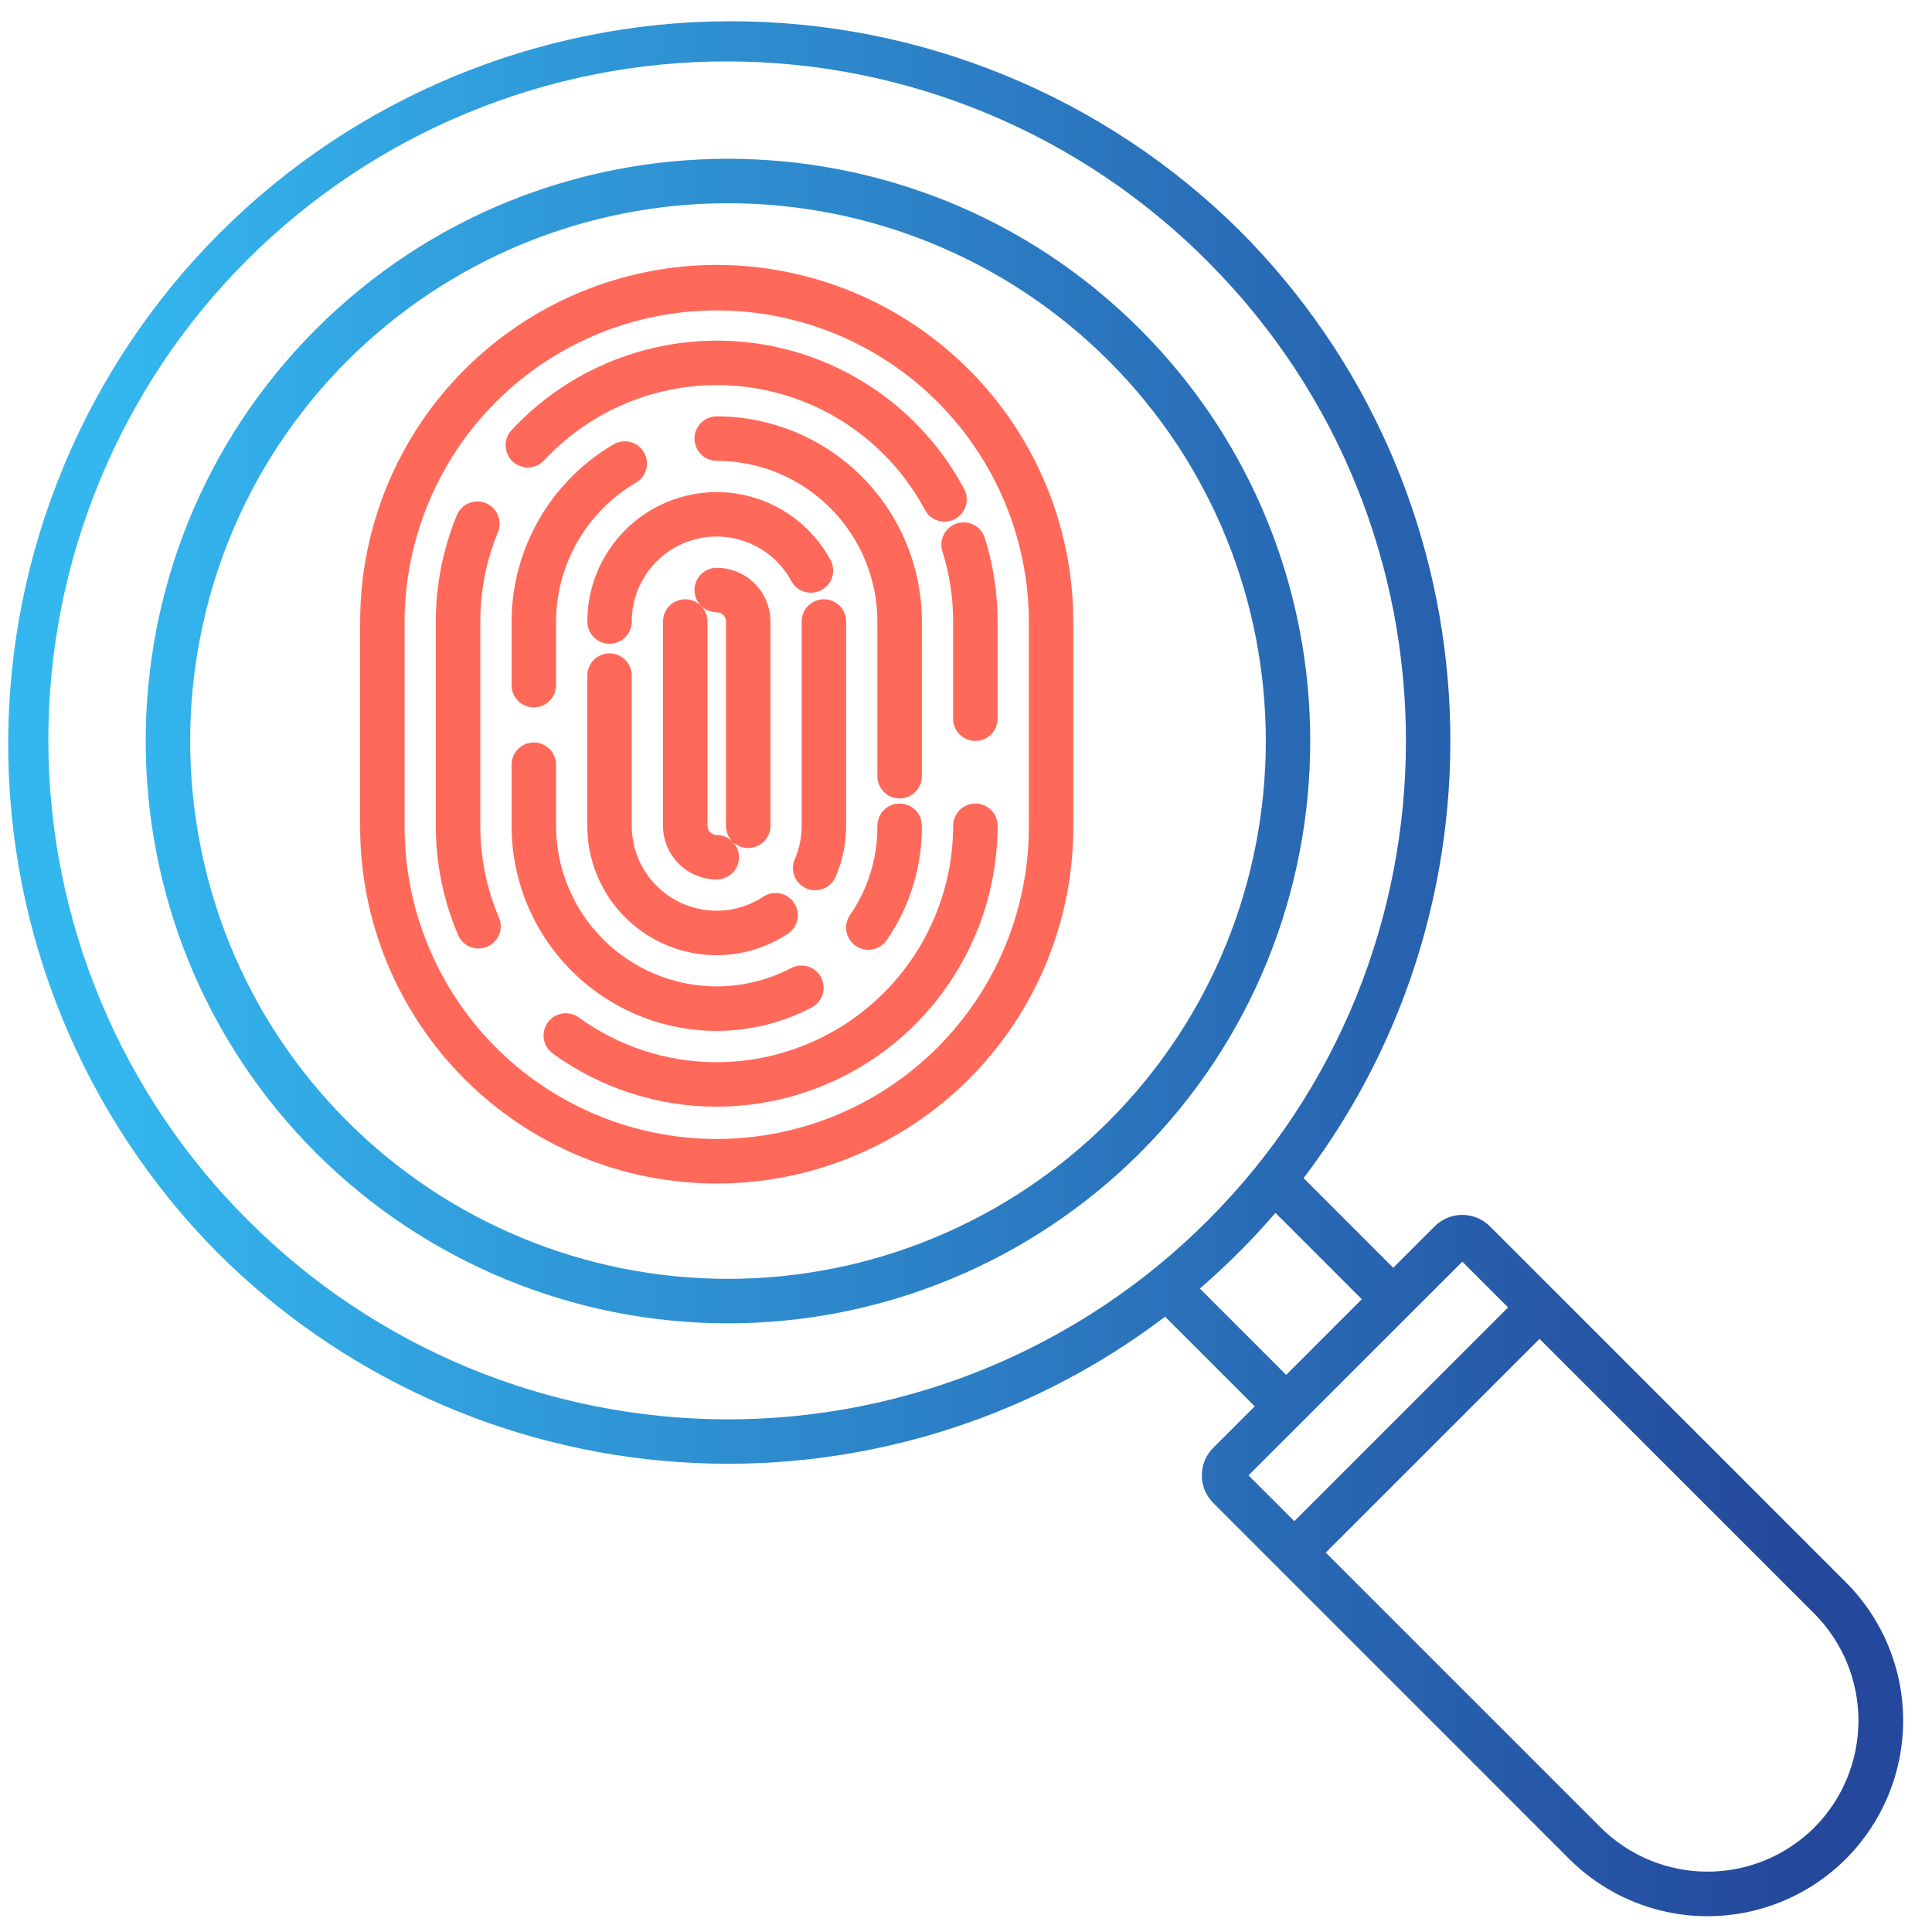 <?xml version="1.0" encoding="UTF-8"?> <svg xmlns="http://www.w3.org/2000/svg" width="46" height="46" viewBox="0 0 46 46" fill="none"><g clip-path="url(#clip0_1107_223)"><path d="M35.474 29.198C35.3 29.024 35.063 28.926 34.817 28.926C34.57 28.926 34.334 29.024 34.159 29.198L33.172 30.185L31.038 28.05C36.162 21.311 35.651 11.626 29.501 5.476C26.267 2.28 21.9 0.493 17.354 0.506C12.807 0.519 8.45 2.331 5.235 5.546C2.02 8.761 0.208 13.118 0.195 17.665C0.182 22.211 1.969 26.578 5.165 29.812C8.107 32.753 12.014 34.529 16.164 34.812C20.315 35.095 24.427 33.865 27.74 31.35L29.874 33.484L28.887 34.471C28.713 34.645 28.615 34.881 28.615 35.128C28.615 35.374 28.713 35.611 28.887 35.785L37.361 44.26C38.235 45.133 39.42 45.624 40.655 45.624C41.89 45.624 43.075 45.133 43.949 44.26C44.822 43.386 45.313 42.202 45.313 40.966C45.313 39.731 44.822 38.546 43.949 37.673L35.474 29.198ZM5.914 29.064C4.407 27.566 3.211 25.785 2.393 23.824C1.576 21.863 1.154 19.759 1.151 17.635C1.148 15.51 1.564 13.405 2.376 11.442C3.187 9.478 4.378 7.694 5.881 6.192C7.383 4.69 9.167 3.498 11.131 2.687C13.094 1.875 15.199 1.459 17.323 1.462C19.448 1.465 21.551 1.887 23.512 2.705C25.474 3.522 27.254 4.718 28.752 6.225C35.049 12.521 35.049 22.767 28.752 29.064C25.724 32.092 21.616 33.794 17.333 33.794C13.05 33.794 8.942 32.092 5.914 29.064ZM28.568 30.68C28.887 30.404 29.199 30.114 29.501 29.812C29.804 29.509 30.093 29.198 30.368 28.878L32.424 30.934L30.623 32.735L28.568 30.68ZM34.817 30.039L35.907 31.129L30.817 36.218L29.727 35.128L34.817 30.039ZM43.2 43.511C42.524 44.185 41.609 44.563 40.655 44.563C39.701 44.563 38.786 44.185 38.11 43.511L31.566 36.967L36.656 31.878L43.2 38.422C43.872 39.098 44.249 40.013 44.249 40.967C44.249 41.92 43.872 42.835 43.2 43.511ZM27.14 7.836C21.732 2.429 12.933 2.429 7.525 7.836C2.117 13.244 2.117 22.044 7.525 27.452C10.128 30.049 13.655 31.508 17.333 31.508C21.01 31.508 24.537 30.049 27.14 27.452C32.548 22.044 32.548 13.244 27.14 7.836ZM26.392 26.703C23.987 29.102 20.729 30.449 17.333 30.449C13.936 30.449 10.678 29.102 8.274 26.703C3.279 21.708 3.279 13.58 8.274 8.585C10.678 6.186 13.936 4.839 17.333 4.839C20.729 4.839 23.987 6.186 26.392 8.585C31.387 13.58 31.387 21.708 26.392 26.703Z" fill="url(#paint0_linear_1107_223)"></path><path fill-rule="evenodd" clip-rule="evenodd" d="M17.065 6.307C14.814 6.31 12.656 7.205 11.064 8.797C9.472 10.388 8.577 12.546 8.575 14.797V19.661C8.571 20.779 8.788 21.886 9.213 22.919C9.638 23.952 10.263 24.891 11.052 25.683C11.84 26.474 12.778 27.102 13.809 27.53C14.841 27.959 15.948 28.179 17.065 28.179C18.182 28.179 19.289 27.959 20.32 27.53C21.352 27.102 22.29 26.474 23.078 25.683C23.867 24.891 24.492 23.952 24.917 22.919C25.342 21.886 25.559 20.779 25.555 19.661V14.797C25.553 12.546 24.657 10.388 23.066 8.797C21.474 7.205 19.316 6.31 17.065 6.307ZM23.938 22.513C24.31 21.608 24.5 20.639 24.497 19.661V14.797C24.49 12.831 23.704 10.947 22.311 9.559C20.918 8.171 19.032 7.391 17.065 7.391C15.098 7.391 13.212 8.171 11.819 9.559C10.426 10.947 9.64 12.831 9.633 14.797V19.661C9.63 20.639 9.82 21.608 10.192 22.513C10.564 23.418 11.111 24.24 11.801 24.933C12.491 25.625 13.312 26.175 14.215 26.55C15.118 26.925 16.087 27.118 17.065 27.118C18.043 27.118 19.012 26.925 19.915 26.55C20.818 26.175 21.639 25.625 22.329 24.933C23.019 24.24 23.566 23.418 23.938 22.513ZM23.753 19.661C23.75 21.434 23.045 23.134 21.792 24.388C20.538 25.642 18.838 26.347 17.065 26.349C15.665 26.351 14.3 25.909 13.166 25.087C13.109 25.047 13.06 24.995 13.023 24.936C12.986 24.877 12.961 24.811 12.949 24.741C12.938 24.672 12.94 24.602 12.956 24.534C12.972 24.465 13.001 24.401 13.042 24.344C13.083 24.287 13.135 24.239 13.194 24.203C13.254 24.166 13.32 24.142 13.39 24.131C13.459 24.12 13.53 24.123 13.598 24.14C13.666 24.157 13.73 24.187 13.786 24.228C14.739 24.92 15.887 25.291 17.065 25.29C18.557 25.288 19.988 24.695 21.043 23.639C22.098 22.584 22.692 21.154 22.694 19.661C22.694 19.521 22.749 19.386 22.849 19.287C22.948 19.188 23.083 19.132 23.223 19.132C23.363 19.132 23.498 19.188 23.597 19.287C23.697 19.386 23.753 19.521 23.753 19.661ZM11.88 21.846C11.935 21.976 11.937 22.122 11.884 22.252C11.832 22.382 11.729 22.486 11.6 22.541C11.471 22.596 11.325 22.597 11.195 22.545C11.065 22.492 10.961 22.39 10.906 22.261C10.556 21.439 10.376 20.555 10.377 19.661V14.797C10.376 13.932 10.545 13.075 10.874 12.274C10.9 12.209 10.938 12.149 10.987 12.099C11.036 12.049 11.095 12.009 11.159 11.982C11.224 11.954 11.293 11.94 11.363 11.939C11.433 11.939 11.503 11.952 11.567 11.979C11.632 12.006 11.691 12.045 11.741 12.095C11.79 12.144 11.83 12.203 11.856 12.268C11.883 12.333 11.896 12.402 11.896 12.472C11.895 12.542 11.881 12.612 11.854 12.676C11.577 13.349 11.435 14.07 11.436 14.797V19.661C11.435 20.412 11.586 21.156 11.88 21.846ZM23.449 12.81C23.65 13.453 23.753 14.123 23.752 14.797V17.113C23.752 17.253 23.697 17.388 23.597 17.487C23.498 17.586 23.363 17.642 23.223 17.642C23.082 17.642 22.948 17.586 22.848 17.487C22.749 17.388 22.693 17.253 22.693 17.113V14.797C22.694 14.231 22.608 13.667 22.438 13.127C22.417 13.06 22.41 12.99 22.416 12.921C22.422 12.851 22.442 12.784 22.474 12.722C22.506 12.661 22.55 12.606 22.603 12.561C22.657 12.516 22.718 12.483 22.785 12.462C22.851 12.441 22.921 12.433 22.991 12.44C23.06 12.446 23.128 12.466 23.189 12.498C23.251 12.53 23.306 12.575 23.35 12.628C23.395 12.682 23.428 12.743 23.449 12.81ZM22.955 11.639C22.988 11.7 23.008 11.767 23.015 11.836C23.023 11.905 23.016 11.975 22.996 12.042C22.976 12.109 22.943 12.171 22.899 12.225C22.856 12.278 22.802 12.323 22.74 12.356C22.679 12.389 22.612 12.41 22.543 12.417C22.474 12.424 22.404 12.418 22.337 12.398C22.203 12.357 22.09 12.265 22.023 12.142C21.602 11.353 20.999 10.676 20.264 10.167C19.529 9.658 18.683 9.332 17.796 9.216C16.909 9.1 16.008 9.198 15.166 9.501C14.325 9.804 13.569 10.303 12.959 10.958C12.912 11.01 12.855 11.052 12.791 11.081C12.728 11.111 12.659 11.127 12.589 11.13C12.519 11.133 12.449 11.122 12.383 11.097C12.318 11.073 12.258 11.036 12.206 10.988C12.155 10.94 12.114 10.882 12.085 10.818C12.057 10.754 12.041 10.685 12.039 10.615C12.037 10.545 12.049 10.475 12.074 10.41C12.1 10.345 12.138 10.285 12.186 10.234C12.91 9.457 13.809 8.864 14.809 8.505C15.808 8.145 16.879 8.029 17.932 8.166C18.985 8.304 19.99 8.69 20.864 9.294C21.738 9.898 22.454 10.702 22.955 11.639ZM12.18 18.208C12.18 18.067 12.236 17.933 12.335 17.833C12.434 17.734 12.569 17.678 12.71 17.678C12.85 17.678 12.985 17.734 13.084 17.833C13.183 17.933 13.239 18.067 13.239 18.208V19.661C13.24 20.675 13.644 21.648 14.361 22.365C15.078 23.082 16.051 23.485 17.065 23.486C17.682 23.484 18.289 23.334 18.836 23.049C18.898 23.016 18.966 22.997 19.036 22.991C19.105 22.985 19.175 22.992 19.242 23.014C19.309 23.035 19.37 23.069 19.424 23.115C19.477 23.16 19.521 23.215 19.552 23.277C19.584 23.34 19.603 23.408 19.609 23.477C19.614 23.547 19.606 23.617 19.584 23.683C19.562 23.75 19.527 23.811 19.482 23.864C19.436 23.917 19.38 23.96 19.318 23.992C18.573 24.38 17.742 24.57 16.903 24.543C16.064 24.515 15.246 24.273 14.529 23.837C13.811 23.402 13.218 22.789 12.807 22.057C12.395 21.325 12.18 20.5 12.18 19.661L12.18 18.208ZM21.949 18.481C21.949 18.622 21.893 18.756 21.794 18.856C21.695 18.955 21.56 19.011 21.42 19.011C21.279 19.011 21.145 18.955 21.045 18.856C20.946 18.756 20.89 18.622 20.89 18.481V14.797C20.889 13.783 20.486 12.811 19.768 12.094C19.052 11.377 18.079 10.973 17.065 10.972C16.925 10.972 16.79 10.916 16.691 10.817C16.591 10.717 16.535 10.583 16.535 10.442C16.535 10.302 16.591 10.167 16.691 10.068C16.79 9.969 16.925 9.913 17.065 9.913C18.36 9.914 19.602 10.429 20.517 11.345C21.433 12.261 21.948 13.502 21.95 14.797L21.949 18.481ZM15.331 10.769C15.402 10.89 15.422 11.034 15.387 11.17C15.351 11.306 15.263 11.422 15.142 11.493C14.565 11.832 14.086 12.314 13.753 12.893C13.419 13.473 13.242 14.129 13.239 14.797V16.314C13.239 16.454 13.183 16.589 13.084 16.688C12.984 16.788 12.85 16.843 12.709 16.843C12.569 16.843 12.434 16.788 12.335 16.688C12.236 16.589 12.18 16.454 12.18 16.314V14.797C12.183 13.944 12.409 13.107 12.834 12.367C13.26 11.628 13.871 11.012 14.607 10.58C14.667 10.545 14.733 10.522 14.802 10.512C14.871 10.503 14.941 10.507 15.008 10.524C15.075 10.542 15.139 10.573 15.194 10.615C15.25 10.657 15.296 10.709 15.331 10.769ZM20.239 21.785C20.669 21.162 20.896 20.422 20.89 19.665C20.89 19.595 20.903 19.526 20.929 19.462C20.955 19.398 20.994 19.339 21.043 19.289C21.091 19.24 21.149 19.2 21.213 19.173C21.278 19.146 21.346 19.132 21.416 19.132H21.42C21.559 19.132 21.694 19.187 21.793 19.285C21.892 19.384 21.948 19.518 21.949 19.657C21.957 20.631 21.665 21.583 21.112 22.385C21.032 22.501 20.91 22.58 20.772 22.606C20.634 22.631 20.491 22.601 20.376 22.522C20.26 22.442 20.18 22.32 20.155 22.182C20.129 22.044 20.159 21.901 20.239 21.785ZM15.042 16.086V19.661C15.041 20.026 15.14 20.385 15.327 20.698C15.514 21.012 15.782 21.269 16.104 21.442C16.425 21.615 16.787 21.698 17.152 21.682C17.517 21.666 17.87 21.55 18.175 21.349C18.292 21.272 18.435 21.244 18.573 21.272C18.71 21.3 18.831 21.381 18.909 21.498C18.986 21.616 19.014 21.759 18.986 21.896C18.958 22.034 18.877 22.155 18.759 22.232C18.295 22.539 17.757 22.715 17.201 22.74C16.645 22.765 16.092 22.639 15.602 22.375C15.112 22.111 14.703 21.72 14.418 21.242C14.133 20.764 13.982 20.218 13.983 19.661V16.086C13.983 15.945 14.039 15.811 14.138 15.711C14.237 15.612 14.372 15.556 14.512 15.556C14.653 15.556 14.787 15.612 14.887 15.711C14.986 15.811 15.042 15.945 15.042 16.086ZM18.922 20.459C19.032 20.208 19.088 19.936 19.087 19.661V14.797C19.087 14.657 19.143 14.522 19.242 14.423C19.342 14.324 19.476 14.268 19.617 14.268C19.757 14.268 19.892 14.324 19.991 14.423C20.091 14.522 20.146 14.657 20.146 14.797V19.661C20.147 20.081 20.061 20.497 19.893 20.881C19.837 21.009 19.732 21.11 19.602 21.16C19.471 21.211 19.326 21.209 19.198 21.153C19.07 21.097 18.969 20.993 18.917 20.863C18.866 20.733 18.867 20.588 18.922 20.459ZM17.065 11.716C17.62 11.717 18.164 11.867 18.64 12.151C19.116 12.435 19.507 12.842 19.772 13.329C19.805 13.39 19.826 13.457 19.834 13.526C19.841 13.595 19.835 13.665 19.815 13.732C19.796 13.799 19.763 13.861 19.719 13.915C19.676 13.969 19.622 14.014 19.561 14.047C19.5 14.081 19.433 14.102 19.364 14.109C19.294 14.117 19.224 14.11 19.158 14.091C19.091 14.071 19.029 14.039 18.975 13.995C18.921 13.951 18.876 13.897 18.842 13.836C18.628 13.44 18.289 13.127 17.877 12.946C17.465 12.765 17.004 12.726 16.568 12.837C16.131 12.947 15.745 13.2 15.468 13.555C15.192 13.91 15.042 14.348 15.042 14.798C15.042 14.938 14.986 15.073 14.887 15.172C14.788 15.271 14.653 15.327 14.512 15.327C14.372 15.327 14.237 15.271 14.138 15.172C14.039 15.073 13.983 14.938 13.983 14.798C13.984 13.981 14.309 13.197 14.887 12.619C15.464 12.042 16.248 11.717 17.065 11.716ZM16.316 14.268C16.456 14.268 16.591 14.324 16.69 14.423C16.789 14.522 16.845 14.657 16.845 14.797V19.661C16.846 19.719 16.869 19.775 16.91 19.816C16.951 19.857 17.007 19.88 17.065 19.881C17.205 19.881 17.34 19.937 17.439 20.036C17.539 20.135 17.595 20.27 17.595 20.41C17.595 20.551 17.539 20.686 17.439 20.785C17.34 20.884 17.205 20.94 17.065 20.94C16.726 20.94 16.401 20.805 16.161 20.565C15.921 20.325 15.787 20 15.786 19.661V14.797C15.786 14.657 15.842 14.522 15.941 14.423C16.04 14.324 16.175 14.268 16.316 14.268ZM17.285 19.661V14.797C17.284 14.739 17.261 14.684 17.22 14.643C17.178 14.602 17.123 14.578 17.065 14.578C16.925 14.578 16.79 14.522 16.691 14.422C16.591 14.323 16.535 14.189 16.535 14.048C16.535 13.908 16.591 13.773 16.691 13.674C16.79 13.574 16.925 13.519 17.065 13.519C17.404 13.519 17.729 13.654 17.969 13.894C18.209 14.133 18.343 14.458 18.344 14.797V19.661C18.344 19.802 18.288 19.936 18.189 20.036C18.089 20.135 17.955 20.191 17.814 20.191C17.674 20.191 17.539 20.135 17.44 20.036C17.34 19.936 17.285 19.802 17.285 19.661Z" fill="#FF695A"></path></g><defs><linearGradient id="paint0_linear_1107_223" x1="2.452" y1="15.947" x2="43.002" y2="16.07" gradientUnits="userSpaceOnUse"><stop stop-color="#34B7EF"></stop><stop offset="1" stop-color="#24489B"></stop></linearGradient><clipPath id="clip0_1107_223"><rect width="45.118" height="45.118" fill="white" transform="translate(0.195 0.506)"></rect></clipPath></defs></svg> 